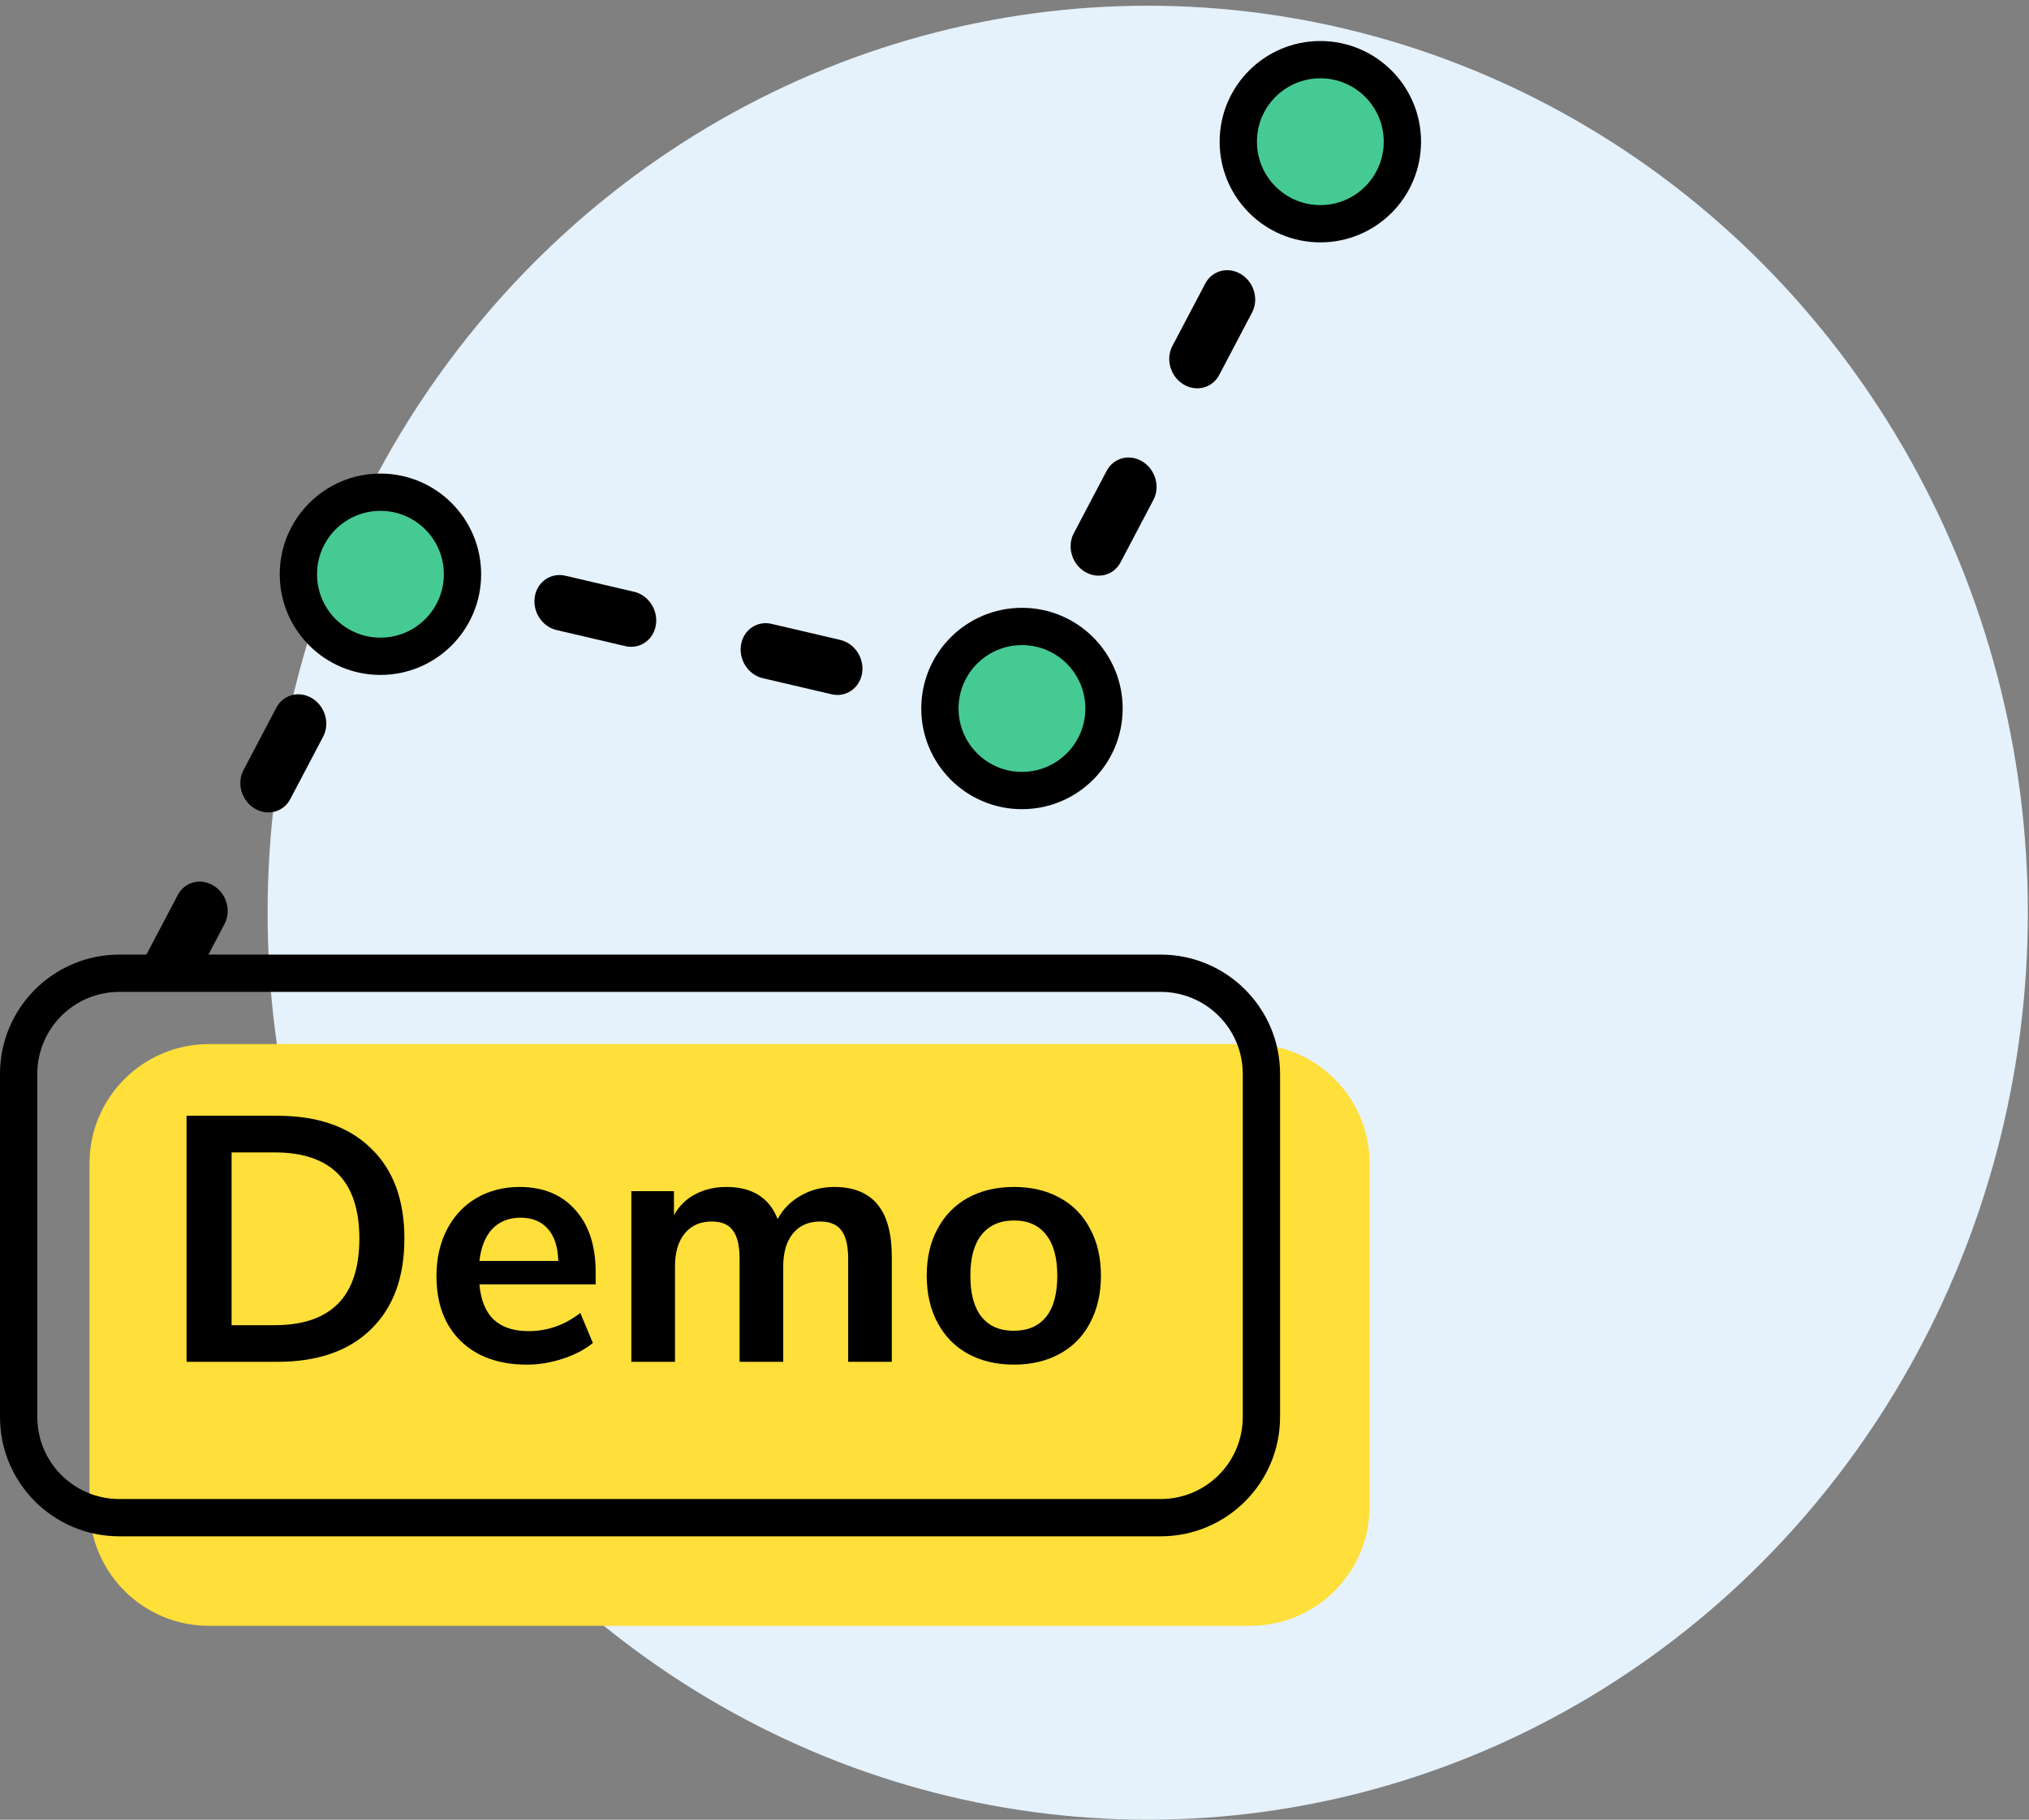 <svg width="136" height="122" viewBox="0 0 136 122" fill="none" xmlns="http://www.w3.org/2000/svg">
<rect x="0" y="0" width="136" height="122" fill="#808080" stroke="none"/>
<ellipse cx="76.93" cy="61.191" rx="58.993" ry="60.808" fill="#E5F1FB"/>
<path d="M10.5 65.999C11.025 66.325 11.003 66.226 11.5 65.999C11.823 65.851 12.666 66.48 12.848 66.133L15.051 61.946C15.515 61.065 15.189 59.916 14.322 59.38C13.454 58.842 12.376 59.121 11.915 60.004L9.712 64.19C9.247 65.071 9.634 65.464 10.5 65.999Z" fill="black"/>
<path d="M17.049 54.196C17.575 54.522 18.178 54.547 18.675 54.32C18.998 54.172 19.274 53.92 19.457 53.573L21.66 49.387C22.124 48.505 21.797 47.357 20.931 46.821C20.064 46.284 18.987 46.563 18.523 47.444L16.32 51.631C15.856 52.512 16.183 53.661 17.049 54.196Z" fill="black"/>
<path d="M26.066 41.016L26.723 39.769L28.093 40.09C28.474 40.18 28.848 40.135 29.17 39.987C29.668 39.76 30.044 39.288 30.142 38.679C30.304 37.672 29.65 36.673 28.682 36.446L26.051 35.83C25.297 35.655 24.546 35.996 24.188 36.681L22.929 39.073C22.465 39.955 22.792 41.103 23.658 41.639C24.525 42.176 25.6 41.898 26.066 41.016Z" fill="black"/>
<path d="M49.668 43.238C49.505 44.243 50.16 45.242 51.13 45.469L55.736 46.545C56.118 46.635 56.49 46.591 56.812 46.443C57.31 46.216 57.686 45.744 57.784 45.134C57.947 44.128 57.292 43.129 56.322 42.903L51.716 41.826C50.745 41.598 49.829 42.229 49.668 43.238Z" fill="black"/>
<path d="M41.914 43.318C42.296 43.407 42.668 43.363 42.991 43.216C43.488 42.989 43.864 42.517 43.962 41.906C44.125 40.901 43.47 39.901 42.5 39.675L37.894 38.598C36.924 38.372 36.008 39.003 35.846 40.01C35.684 41.015 36.338 42.015 37.308 42.241L41.914 43.318Z" fill="black"/>
<path d="M67.565 44.13L66.908 45.377L65.539 45.056C64.566 44.828 63.65 45.462 63.489 46.467C63.327 47.474 63.981 48.473 64.95 48.7L67.58 49.316C67.957 49.403 68.332 49.362 68.66 49.212C68.986 49.063 69.264 48.807 69.443 48.465L70.702 46.073C71.166 45.191 70.839 44.043 69.973 43.507C69.104 42.969 68.027 43.248 67.565 44.13Z" fill="black"/>
<path d="M80.938 25.886C81.26 25.739 81.537 25.487 81.72 25.14L83.923 20.953C84.387 20.072 84.06 18.923 83.194 18.388C82.327 17.851 81.25 18.129 80.786 19.011L78.583 23.197C78.119 24.078 78.446 25.227 79.312 25.763C79.838 26.088 80.44 26.113 80.938 25.886Z" fill="black"/>
<path d="M72.701 38.322C73.227 38.648 73.83 38.673 74.327 38.446C74.65 38.299 74.926 38.047 75.109 37.7L77.312 33.513C77.776 32.632 77.449 31.483 76.583 30.947C75.715 30.409 74.637 30.688 74.175 31.57L71.972 35.757C71.508 36.638 71.835 37.787 72.701 38.322Z" fill="black"/>
<path d="M6 78C6 73.582 9.582 70 14 70H83.8C88.218 70 91.8 73.582 91.8 78V101C91.8 105.418 88.218 109 83.8 109H14C9.582 109 6 105.418 6 101V78Z" fill="#FFDF3A"/>
<path fill-rule="evenodd" clip-rule="evenodd" d="M77.8 66.5H8C4.962 66.5 2.5 68.962 2.5 72V95C2.5 98.038 4.962 100.5 8 100.5H77.8C80.838 100.5 83.3 98.038 83.3 95V72C83.3 68.962 80.838 66.5 77.8 66.5ZM8 64C3.582 64 0 67.582 0 72V95C0 99.418 3.582 103 8 103H77.8C82.218 103 85.8 99.418 85.8 95V72C85.8 67.582 82.218 64 77.8 64H8Z" fill="black"/>
<path d="M12.504 74.805H18.588C21.287 74.805 23.377 75.53 24.859 76.981C26.357 78.416 27.105 80.436 27.105 83.041C27.105 85.647 26.357 87.675 24.859 89.126C23.377 90.576 21.287 91.302 18.588 91.302H12.504V74.805ZM18.401 88.845C22.192 88.845 24.087 86.91 24.087 83.041C24.087 79.188 22.192 77.262 18.401 77.262H15.523V88.845H18.401Z" fill="black"/>
<path d="M39.926 86.107H32.134C32.228 87.168 32.548 87.956 33.094 88.47C33.64 88.985 34.42 89.243 35.434 89.243C36.697 89.243 37.852 88.837 38.897 88.026L39.739 90.038C39.209 90.475 38.538 90.826 37.727 91.091C36.931 91.356 36.128 91.489 35.317 91.489C33.445 91.489 31.963 90.959 30.871 89.898C29.794 88.837 29.256 87.386 29.256 85.545C29.256 84.375 29.49 83.338 29.958 82.433C30.426 81.528 31.081 80.826 31.924 80.327C32.782 79.828 33.749 79.578 34.825 79.578C36.401 79.578 37.641 80.085 38.546 81.099C39.466 82.113 39.926 83.51 39.926 85.288V86.107ZM34.895 81.638C34.115 81.638 33.484 81.887 33 82.386C32.532 82.885 32.243 83.603 32.134 84.539H37.423C37.392 83.588 37.157 82.87 36.721 82.386C36.284 81.887 35.675 81.638 34.895 81.638Z" fill="black"/>
<path d="M55.915 79.578C57.209 79.578 58.177 79.968 58.816 80.748C59.456 81.513 59.776 82.691 59.776 84.282V91.302H56.851V84.399C56.851 83.525 56.702 82.893 56.406 82.503C56.11 82.098 55.634 81.895 54.979 81.895C54.199 81.895 53.59 82.16 53.153 82.691C52.717 83.221 52.498 83.962 52.498 84.913V91.302H49.573V84.399C49.573 83.525 49.425 82.893 49.129 82.503C48.848 82.098 48.372 81.895 47.701 81.895C46.937 81.895 46.336 82.16 45.899 82.691C45.463 83.221 45.244 83.962 45.244 84.913V91.302H42.319V79.859H45.174V81.474C45.517 80.85 45.993 80.382 46.601 80.07C47.21 79.742 47.904 79.578 48.684 79.578C50.416 79.578 51.562 80.296 52.124 81.731C52.483 81.06 52.997 80.538 53.668 80.163C54.339 79.773 55.088 79.578 55.915 79.578Z" fill="black"/>
<path d="M67.967 91.489C66.797 91.489 65.767 91.247 64.878 90.763C64.004 90.28 63.326 89.586 62.842 88.681C62.358 87.776 62.117 86.723 62.117 85.522C62.117 84.321 62.358 83.275 62.842 82.386C63.326 81.481 64.004 80.787 64.878 80.304C65.767 79.82 66.797 79.578 67.967 79.578C69.137 79.578 70.159 79.82 71.032 80.304C71.921 80.787 72.6 81.481 73.068 82.386C73.552 83.275 73.793 84.321 73.793 85.522C73.793 86.723 73.552 87.776 73.068 88.681C72.6 89.586 71.921 90.28 71.032 90.763C70.159 91.247 69.137 91.489 67.967 91.489ZM67.943 89.219C68.895 89.219 69.62 88.907 70.12 88.283C70.619 87.659 70.868 86.739 70.868 85.522C70.868 84.321 70.619 83.408 70.12 82.784C69.62 82.144 68.903 81.825 67.967 81.825C67.031 81.825 66.305 82.144 65.79 82.784C65.291 83.408 65.042 84.321 65.042 85.522C65.042 86.739 65.291 87.659 65.79 88.283C66.29 88.907 67.007 89.219 67.943 89.219Z" fill="black"/>
<circle cx="25.5" cy="38.5" r="5.5" fill="#46CA93" stroke="black" stroke-width="2.5"/>
<circle cx="68.5" cy="47.5" r="5.5" fill="#46CA93" stroke="black" stroke-width="2.5"/>
<circle cx="88.5" cy="9.5" r="5.5" fill="#46CA93" stroke="black" stroke-width="2.5"/>
</svg>

